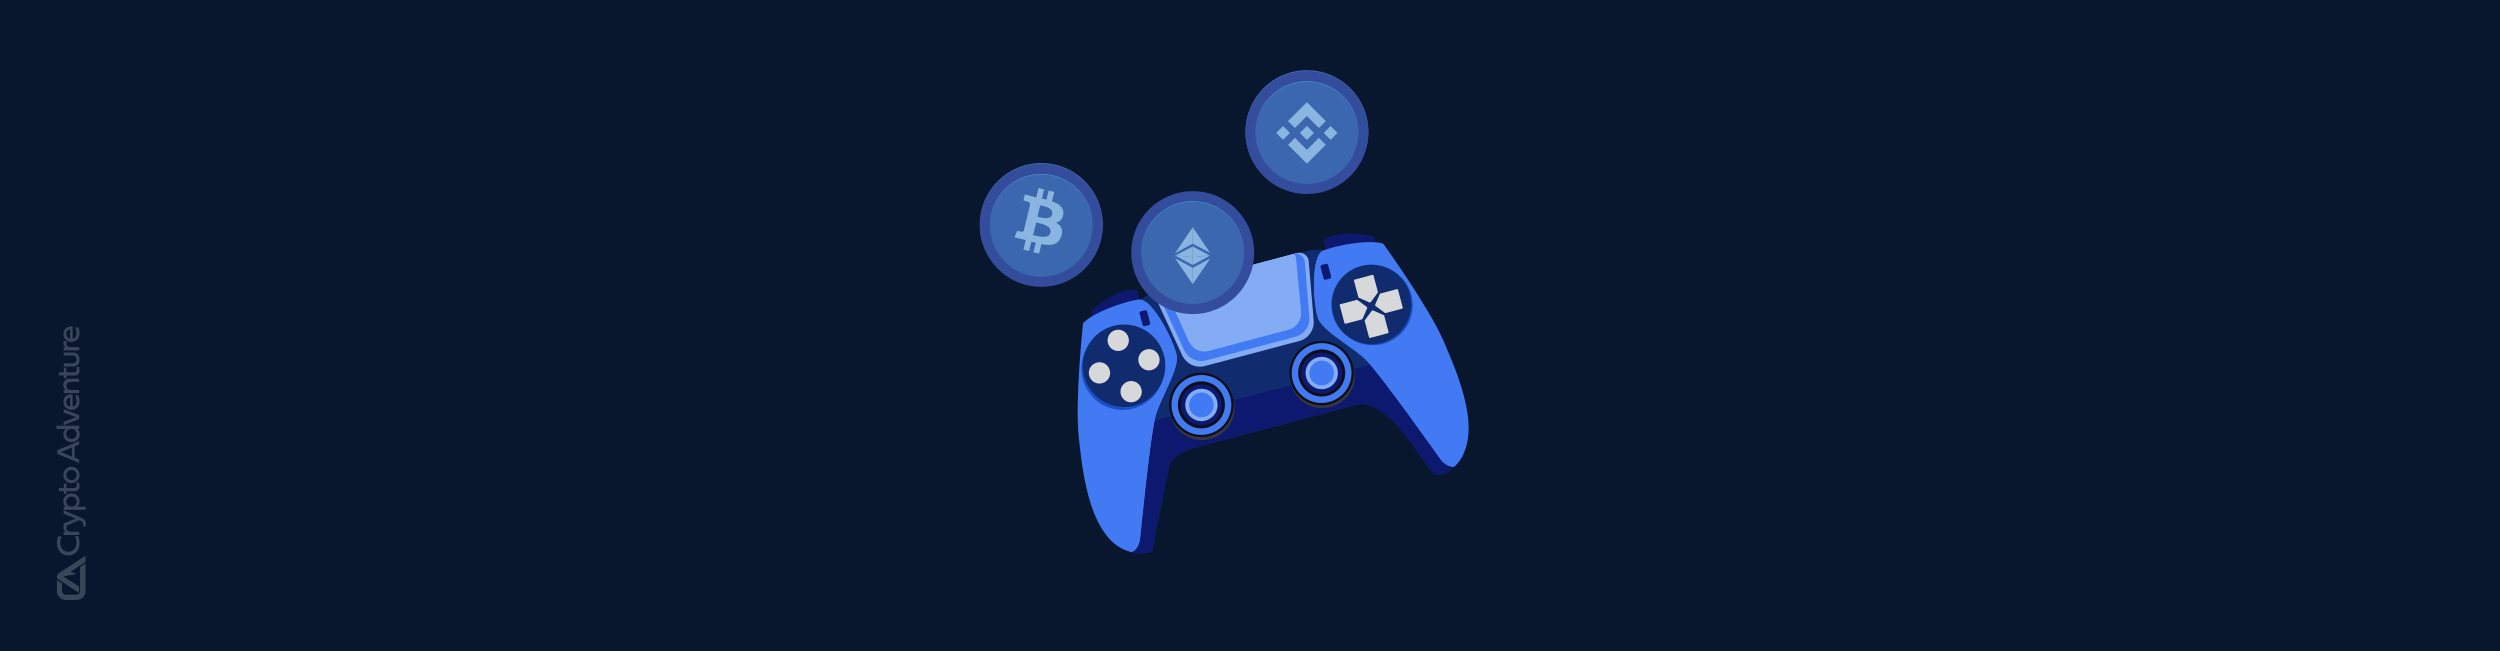 <?xml version="1.0" encoding="UTF-8"?> <svg xmlns="http://www.w3.org/2000/svg" xmlns:xlink="http://www.w3.org/1999/xlink" version="1.1" id="Layer_1" x="0px" y="0px" viewBox="0 0 1920 500" style="enable-background:new 0 0 1920 500;" xml:space="preserve"> <style type="text/css"> .st0{fill:#08162E;} .st1{opacity:0.2;} .st2{fill:#FFFFFF;} .st3{fill:#4169B0;} .st4{fill:#334C9C;} .st5{fill:#3B67AE;} .st6{fill:#478CCA;} .st7{fill:#89B5E1;} .st8{fill:#261938;} .st9{fill:#0D186F;} .st10{fill:#102C6E;} .st11{fill:#427AF4;} .st12{fill:#1A4FC6;} .st13{fill:#84ACF4;} .st14{fill:#35363F;} .st15{fill:#0E0E17;} .st16{fill:#D6D8D9;} </style> <g> <rect id="XMLID_242_" class="st0" width="1920" height="500"></rect> <g id="XMLID_128_" class="st1"> <path id="XMLID_141_" class="st2" d="M62.3,435l3.4-2.2v21.1c0,0.4,0,0.8-0.1,1.2c-0.1,0.4-0.2,0.7-0.3,1.1 c-0.4,1.3-1.3,2.4-2.4,3.2c-0.3,0.2-0.6,0.4-1,0.6c-0.9,0.5-2,0.8-3.1,0.8h-8.2c-3.8,0-6.9-3.1-6.9-6.9v-8.6 c0,0.1,0.1,0.1,0.2,0.2c0.1,0.1,0.2,0.2,0.3,0.3c0,0,0,0,0,0c0,0,0.1,0.1,0.1,0.1c0,0,0,0,0,0l3.3,2.1v5.8c0,1.6,1.3,2.9,2.9,2.9 h8.2c0,0,0.1,0,0.1,0c0.5,0,1-0.2,1.4-0.5c0.3-0.2,0.5-0.4,0.7-0.6l0-0.1c0-0.1,0.1-0.1,0.2-0.2c0,0,0.1-0.1,0.1-0.1 c0.1-0.1,0.1-0.3,0.2-0.4c0,0,0-0.1,0-0.1c0.1-0.2,0.1-0.4,0.1-0.6c0,0,0,0,0-0.1c0-0.1,0-0.1,0-0.2v-18.5L62.3,435z M65.7,426.8 L45,440.3c-0.8,0.5-1.3,1.4-1.3,2.4c0,0.7,0.3,1.3,0.7,1.9l0.1,0.1c0,0,0.1,0.1,0.1,0.1c0.1,0.1,0.2,0.1,0.3,0.2 c0,0,0.1,0.1,0.2,0.1l15.2,10c0.2-0.3,0.4-0.7,0.4-1.1v-3.5l-12-7.8l10-1.8l-4.5-1.8l11.5-7.5L65.7,426.8L65.7,426.8z M57.3,342.9 v8.5l3.5,1.4v2.8l-16.8-7v-2.9l16.8-7v2.8L57.3,342.9z M55.2,350.7v-7l-8.3,3.5L55.2,350.7z M54.8,339.6c-3.7,0-6.1-2.6-6.1-6 c0-2,0.7-3.4,1.9-4.2h-7.2v-2.5h17.5v2.5h-1.6c1.1,0.9,1.9,2.2,1.9,4.2C61.1,337,58.5,339.6,54.8,339.6 M50.9,333.3 c0,2.3,1.7,3.8,3.9,3.8c2.2,0,4.1-1.5,4.1-3.8s-1.9-3.9-4.1-3.9C52.6,329.4,50.9,331,50.9,333.3 M48.9,316.8v-2.6l11.9,4.7v2.9 l-11.9,4.7v-2.6l9.5-3.5L48.9,316.8z M59.9,303.5c0.8,1.4,1.2,2.9,1.2,4.5c0,4-2.5,6.8-6.2,6.8c-3.5,0-6.2-2.6-6.2-6.1 c0-3.9,3.2-6.4,7.1-5.7v9.3c2-0.4,3-2,3-4.3c0-1.4-0.4-2.6-1.1-4.2L59.9,303.5z M53.8,305.3c-1.7,0.2-2.9,1.4-2.9,3.4 s1.2,3.4,2.9,3.6V305.3z M53.6,290.8h7.2v2.5h-6.7c-2,0-3.1,1.1-3.1,2.9c0,1.8,1.1,3.3,3.1,3.3h6.7v2.5H48.9v-2.5h1.5 c-0.6-0.4-1.8-1.5-1.8-3.7C48.7,292.5,50.7,290.8,53.6,290.8 M51,285.9h6c1.3,0,1.9-0.7,1.9-2c0-0.6-0.1-1.4-0.3-1.9l2.1-0.3 c0.2,0.6,0.4,1.6,0.4,2.6c0,2.5-1.4,4.1-3.8,4.1H51v2.1H49v-2.2h-3.8v-2.4H49v-3.5H51C51,282.4,51,285.9,51,285.9z M48.9,273.1 v-2.4H56c3,0,5.1,2.2,5.1,5.4c0,3.2-2,5.4-5,5.4h-7.1V279h6.7c1.8,0,3.1-1.2,3.1-3c0-1.8-1.3-3-3.1-3H48.9z M50.6,266.5 c-1.3-0.7-1.9-1.8-1.9-3.1c0-0.9,0.3-1.6,0.3-1.6l2.3,0.3c0,0.1-0.3,0.7-0.3,1.5c0,1.3,0.7,3,3.4,3h6.5v2.5H48.9v-2.5H50.6z M59.9,251.3c0.8,1.4,1.2,2.9,1.2,4.5c0,4-2.5,6.8-6.2,6.8c-3.5,0-6.2-2.6-6.2-6.1c0-3.9,3.2-6.4,7.1-5.7v9.3c2-0.4,3-2,3-4.3 c0-1.4-0.4-2.6-1.1-4.2L59.9,251.3z M53.8,253c-1.7,0.2-2.9,1.4-2.9,3.4c0,2,1.2,3.4,2.9,3.6V253z"></path> <path id="XMLID_140_" class="st2" d="M60,411.6c0.4,0.9,1.1,2.5,1.1,5.4c0,5.7-3.5,9.6-8.7,9.6c-5.1,0-8.7-3.9-8.7-9.6 c0-2.3,0.6-4.3,1.1-5.3l2.5,0.3c-0.4,0.9-1,2.7-1,5c0,4.1,2.5,6.8,6.2,6.8c3.7,0,6.2-2.9,6.2-7.1c0-2-0.6-3.8-1.1-4.8L60,411.6z"></path> <path id="XMLID_139_" class="st2" d="M50.6,408.3c-1.3-0.7-1.9-1.8-1.9-3.1c0-0.9,0.3-1.6,0.3-1.6l2.3,0.3c0,0.1-0.3,0.7-0.3,1.5 c0,1.3,0.7,3,3.4,3h6.5v2.5H48.9v-2.5H50.6z"></path> <path id="XMLID_138_" class="st2" d="M48.9,394.6v-2.7l13.4,5.7c2.2,1,3.7,2,3.7,4.9c0,1-0.3,1.8-0.4,2l-2-0.3 c0.2-0.3,0.3-1,0.3-1.6c0-1.6-0.8-2.2-2.2-2.8l-0.7-0.3l-12.1,5.1V402l9.4-3.7L48.9,394.6z"></path> <path id="XMLID_134_" class="st2" d="M55,378.9c3.7,0,6.1,2.6,6.1,6c0,2-0.7,3.4-1.9,4.2h6.6v2.5H48.9v-2.5h1.6 c-1.1-0.9-1.9-2.2-1.9-4.2C48.7,381.5,51.3,378.9,55,378.9 M58.9,385.2c0-2.3-1.7-3.8-3.9-3.8c-2.2,0-4.1,1.5-4.1,3.8 s1.9,3.9,4.1,3.9C57.2,389.1,58.9,387.5,58.9,385.2"></path> <path id="XMLID_132_" class="st2" d="M51,374.8h6c1.3,0,1.9-0.7,1.9-2c0-0.6-0.1-1.4-0.3-1.9l2.1-0.3c0.2,0.6,0.4,1.6,0.4,2.6 c0,2.5-1.4,4.1-3.8,4.1H51v2.1H49v-2.2h-3.8v-2.4H49v-3.5H51C51,371.3,51,374.8,51,374.8z"></path> <path id="XMLID_129_" class="st2" d="M48.7,364.8c0-3.6,2.7-6.3,6.2-6.3s6.2,2.7,6.2,6.3s-2.7,6.3-6.2,6.3 C51.4,371.2,48.7,368.5,48.7,364.8 M58.8,364.8c0-2.2-1.7-3.9-3.9-3.9s-3.9,1.6-3.9,3.9s1.7,3.9,3.9,3.9S58.8,367.1,58.8,364.8"></path> </g> </g> <g id="XMLID_46_"> <circle id="XMLID_34_" class="st3" cx="1003.7" cy="101.1" r="47.2"></circle> <circle id="XMLID_99_" class="st4" cx="1003.7" cy="101.8" r="47.2"></circle> <circle id="XMLID_33_" class="st5" cx="1003.7" cy="101.8" r="39.5"></circle> <path id="XMLID_32_" class="st6" d="M1003.7,62.9c21.7,0,39.3,17.5,39.5,39.2c0-0.1,0-0.2,0-0.2c0-21.8-17.7-39.5-39.5-39.5 c-21.8,0-39.5,17.7-39.5,39.5c0,0.1,0,0.2,0,0.2C964.3,80.4,982,62.9,1003.7,62.9z"></path> <g id="XMLID_44_"> <title>bi</title> <g id="Layer_2_1_"> <g id="Layer_1-2_1_"> <path id="XMLID_27_" class="st7" d="M994.5,98.3l9.2-9.2l9.2,9.2l5.3-5.3l-14.5-14.5L989.2,93L994.5,98.3 M980.1,102.1l5.3-5.3 l5.3,5.3l-5.3,5.3L980.1,102.1z M994.5,105.9l9.2,9.2l9.2-9.2l5.3,5.3l0,0l-14.5,14.5l-14.5-14.5l0,0L994.5,105.9 M1016.6,102.1 l5.3-5.3l5.3,5.3l-5.3,5.3L1016.6,102.1z"></path> <path id="XMLID_26_" class="st7" d="M1009.1,102.1L1009.1,102.1l-5.4-5.4l-4,4l0,0l-0.5,0.5l-0.9,0.9l0,0l0,0l5.4,5.4 L1009.1,102.1L1009.1,102.1L1009.1,102.1"></path> </g> </g> </g> </g> <g id="XMLID_45_"> <circle id="XMLID_11_" class="st3" cx="799.7" cy="172.4" r="47.2"></circle> <circle id="XMLID_89_" class="st4" cx="799.7" cy="173.1" r="47.2"></circle> <circle id="XMLID_10_" class="st5" cx="799.7" cy="173.1" r="39.5"></circle> <path id="XMLID_9_" class="st6" d="M799.7,134.1c21.7,0,39.3,17.5,39.5,39.2c0-0.1,0-0.2,0-0.2c0-21.8-17.7-39.5-39.5-39.5 c-21.8,0-39.5,17.7-39.5,39.5c0,0.1,0,0.2,0,0.2C760.3,151.7,778,134.1,799.7,134.1z"></path> <path id="XMLID_4_" class="st7" d="M816.6,164.7c0.8-5.3-3.2-8.2-8.7-10.1l1.8-7.2l-4.3-1.1l-1.7,7c-1.1-0.3-2.3-0.6-3.5-0.8l1.7-7 l-4.3-1.1l-1.8,7.2l-8.7-2.2L786,154c0,0,3.2,0.7,3.1,0.8c1.7,0.4,2.1,1.6,2,2.5l-4.8,19.7c-0.2,0.5-0.8,1.3-2,1 c0,0.1-3.1-0.8-3.1-0.8l-2.1,5l8.7,2.2l-1.8,7.3l4.3,1.1l1.8-7.2c1.2,0.3,2.3,0.6,3.4,0.9l-1.8,7.2l4.3,1.1l1.8-7.3 c7.4,1.4,12.9,0.8,15.2-5.9c1.9-5.4-0.1-8.6-4-10.6C813.9,170.4,816,168.5,816.6,164.7 M806.7,178.7c-1.3,5.4-10.4,2.5-13.3,1.8 l2.4-9.6C798.7,171.5,808.1,173,806.7,178.7 M808,164.6c-1.2,4.9-8.7,2.4-11.2,1.8l2.1-8.7C801.4,158.3,809.3,159.4,808,164.6"></path> </g> <g id="XMLID_624_"> <defs> <path id="XMLID_333_" d="M838.3,180c-0.3-0.3-0.5-0.5-0.8-0.8c-1.8-1.7-3-5.1-2.6-7.9c0.3,0.3,0.5,0.5,0.8,0.8 C835.3,175,836.5,178.3,838.3,180z"></path> </defs> <clipPath id="XMLID_3_"> <use xlink:href="#XMLID_333_" style="overflow:visible;"></use> </clipPath> </g> <g id="XMLID_547_"> <defs> <path id="XMLID_273_" d="M838.3,180c-0.3-0.3-0.5-0.5-0.8-0.8c-1.8-1.7-3-5.1-2.6-7.9c0.3,0.3,0.5,0.5,0.8,0.8 C835.3,175,836.5,178.3,838.3,180z"></path> </defs> <clipPath id="XMLID_25_"> <use xlink:href="#XMLID_273_" style="overflow:visible;"></use> </clipPath> </g> <g id="XMLID_449_"> <g> <path class="st8" d="M861.5,228.8c1,0,1-1.6,0-1.6C860.5,227.2,860.5,228.8,861.5,228.8L861.5,228.8z"></path> </g> </g> <g> <path class="st9" d="M1056.8,187.1l-1.5-5.5c0,0-27.3-7-38.9,3.4l2.4,8.9L1056.8,187.1z"></path> <path class="st9" d="M839.3,244.7l-1.5-5.5c0,0,20.3-19.6,35.5-16.3l2.4,8.9L839.3,244.7z"></path> <path class="st10" d="M1118.8,356.3c0,0-11.6,14.4-19.7,5.2c-8.1-9.2-31.6-53.5-55.7-51l-127.7,33.8c0,0-15.2,4.5-17.6,13.5 c-2.4,9-13.2,65.5-13.2,65.5s-13,5.3-20.3-2.6c-7.2-7.9,9.6-189.3,9.6-189.3s9.3-7.6,19.1-9.7l109.5-28.7c0,0,9.7-2.9,19.4,0.1 C1032,196.1,1118.8,356.3,1118.8,356.3z"></path> <path class="st9" d="M898,357.8c-2.4,9-13.2,65.5-13.2,65.5s-13,5.3-20.3-2.6c-3.5-3.8-1.4-47.8,1.7-92.4l201.9-52.2l5.3-1.5 c23.2,40.8,45.3,81.7,45.3,81.7s-11.6,14.4-19.7,5.2c-8.1-9.2-31.6-53.5-55.7-51l-127.7,33.8C915.6,344.3,900.4,348.8,898,357.8z"></path> <path class="st11" d="M1062.3,187.1c0,0,34.9,48.4,46.2,74.5c11.3,26.1,32.4,74,8.4,96.6c0,0-5.5,1.5-10.9-5.9 s-42.3-59.8-56.2-75.1c-8.3-9.1-34-22.7-37.6-32.6c-3.6-9.8-5.9-48,3.9-52.1C1025.9,188.4,1051.1,183.7,1062.3,187.1z"></path> <path class="st11" d="M1016.2,192.5c0.2-0.1,0.3-0.1,0.5-0.2c-6.9,8.7-4.7,40.9-1.5,49.7c3.6,9.8,29,23.3,37.3,32.3 c13.8,15.1,50.4,67.1,55.7,74.4c5.3,7.3,10.8,5.9,10.8,5.9c2.2-2.1,4-4.3,5.5-6.8c-1.7,3.8-4.1,7.3-7.4,10.4c0,0-5.5,1.5-10.9-5.9 s-42.3-59.8-56.2-75.1c-8.3-9.1-34-22.7-37.6-32.6C1008.7,234.7,1006.4,196.5,1016.2,192.5z"></path> <path class="st11" d="M831.8,248.2c0,0-6.4,59.3-3.3,87.6c3.1,28.3,8.5,80.4,40.5,88.1c0,0,5.5-1.5,6.5-10.6 c1-9.1,7.1-72.9,11.7-93.1c2.7-12,18.3-36.6,16.5-46.9C902,263,885,228.7,874.6,230C864.1,231.3,839.9,239.7,831.8,248.2z"></path> <path class="st11" d="M865.7,420c0,0,5.5-1.5,6.5-10.5c1-9.1,7.1-72.5,11.6-92.5c2.7-11.9,18.2-36.4,16.4-46.7 c-1.3-7.8-11.5-29.6-20.8-38.8c10.2,6.5,22.9,33,24.4,41.9c1.8,10.3-13.8,34.9-16.5,46.9c-4.6,20.2-10.6,84-11.7,93.1 c-1,9.1-6.5,10.6-6.5,10.6c-8.3-2-14.9-7-20-13.9C853.5,414.8,859,418.4,865.7,420z"></path> <ellipse transform="matrix(0.913 -0.408 0.408 0.913 -40.674 376.118)" class="st12" cx="862.2" cy="283.5" rx="31.7" ry="31.7"></ellipse> <ellipse transform="matrix(0.913 -0.408 0.408 0.913 -39.648 376.389)" class="st10" cx="863.3" cy="281.2" rx="31.7" ry="31.7"></ellipse> <ellipse transform="matrix(0.913 -0.408 0.408 0.913 -4.171 450.314)" class="st12" cx="1054.5" cy="234.9" rx="30.6" ry="30.6"></ellipse> <ellipse transform="matrix(0.967 -0.256 0.256 0.967 -24.719 277.479)" class="st10" cx="1052.9" cy="233.6" rx="30.6" ry="30.6"></ellipse> <path class="st13" d="M925.4,281.1l72.4-19.2c7.1-1.9,11.8-8.6,11.1-15.9l-3.8-45.3c-0.4-4.5-4.7-7.5-8.9-6.4l-102.8,27.2 c-4.3,1.1-6.5,5.9-4.6,9.9l19,41.2C910.9,279.5,918.3,283,925.4,281.1z"></path> <path class="st13" d="M926.2,276.8l68.8-18.2c6.7-1.8,11.2-8.1,10.6-15l-3.5-42.6c-0.3-4.2-4.4-7-8.5-6L896,220.9 c-4.1,1.1-6.2,5.6-4.4,9.4l18,38.8C912.5,275.3,919.5,278.6,926.2,276.8z"></path> <path class="st11" d="M895.7,221c-0.2,1.3-0.1,2.7,0.5,4l16.7,37c2.7,6,9.1,9.2,15.1,7.6l61.8-16.4c6-1.6,10-7.5,9.4-14.1 l-3.8-40.4c-0.1-1.4-0.7-2.7-1.5-3.7c4-0.9,7.8,1.9,8.2,6l3.5,42.6c0.6,6.9-3.9,13.2-10.6,15l-68.8,18.2 c-6.7,1.8-13.7-1.5-16.7-7.8l-18-38.8C889.9,226.5,891.9,222.2,895.7,221z"></path> <path class="st14" d="M991.8,295.6c3.4,12.9,16.9,20.5,30.1,17c13.2-3.5,21.2-16.8,17.8-29.7c-3.4-12.9-16.9-20.5-30.1-17 C996.4,269.4,988.4,282.7,991.8,295.6z"></path> <path class="st15" d="M991.1,292.9c3.5,13.2,17.1,21.1,30.3,17.6c13.2-3.5,21.1-17.1,17.6-30.3c-3.5-13.2-17.1-21.1-30.3-17.6 C995.5,266.1,987.6,279.6,991.1,292.9z"></path> <path class="st11" d="M992.8,292.4c3.3,12.3,15.8,19.6,28.1,16.3c12.3-3.3,19.6-15.8,16.3-28.1c-3.3-12.3-15.8-19.6-28.1-16.3 C996.9,267.5,989.6,280.1,992.8,292.4z"></path> <path class="st15" d="M997.6,291.1c2.6,9.6,12.4,15.4,22.1,12.8c9.6-2.6,15.4-12.4,12.8-22.1c-2.6-9.6-12.4-15.4-22.1-12.8 C1000.8,271.6,995,281.5,997.6,291.1z"></path> <path class="st9" d="M999.8,290.6c2.2,8.4,10.9,13.5,19.3,11.2c8.4-2.2,13.5-10.9,11.2-19.3c-2.2-8.4-10.9-13.5-19.3-11.2 C1002.6,273.5,997.5,282.1,999.8,290.6z"></path> <path class="st13" d="M1003.1,289.7c1.8,6.6,8.5,10.6,15.2,8.8c6.6-1.8,10.6-8.5,8.8-15.2c-1.8-6.6-8.5-10.6-15.2-8.8 C1005.2,276.3,1001.3,283.1,1003.1,289.7z"></path> <path class="st11" d="M1005.9,288.9c1.3,5.1,6.5,8.1,11.6,6.7c5.1-1.3,8.1-6.5,6.7-11.6c-1.3-5.1-6.5-8.1-11.6-6.7 C1007.6,278.7,1004.5,283.9,1005.9,288.9z"></path> <path class="st14" d="M899.5,320.1c3.4,12.9,16.9,20.5,30.1,17c13.2-3.5,21.2-16.8,17.8-29.7s-16.9-20.5-30.1-17 C904,293.9,896.1,307.2,899.5,320.1z"></path> <path class="st15" d="M898.7,317.3c3.5,13.2,17.1,21.1,30.3,17.6c13.2-3.5,21.1-17.1,17.6-30.3c-3.5-13.2-17.1-21.1-30.3-17.6 C903.1,290.5,895.2,304.1,898.7,317.3z"></path> <path class="st11" d="M900.5,316.9c3.3,12.3,15.8,19.6,28.1,16.3s19.6-15.8,16.3-28.1c-3.3-12.3-15.8-19.6-28.1-16.3 C904.5,292,897.2,304.6,900.5,316.9z"></path> <path class="st15" d="M905.2,315.6c2.6,9.6,12.4,15.4,22.1,12.8c9.6-2.6,15.4-12.4,12.8-22.1c-2.6-9.6-12.4-15.4-22.1-12.8 C908.4,296.1,902.7,306,905.2,315.6z"></path> <path class="st9" d="M907.4,315c2.2,8.4,10.9,13.5,19.3,11.2c8.4-2.2,13.5-10.9,11.2-19.3c-2.2-8.4-10.9-13.5-19.3-11.2 C910.2,297.9,905.2,306.6,907.4,315z"></path> <path class="st13" d="M910.7,314.2c1.8,6.6,8.5,10.6,15.2,8.8c6.6-1.8,10.6-8.5,8.8-15.2c-1.8-6.6-8.5-10.6-15.2-8.8 C912.9,300.7,908.9,307.5,910.7,314.2z"></path> <path class="st11" d="M913.5,313.4c1.3,5.1,6.5,8.1,11.6,6.7c5.1-1.3,8.1-6.5,6.7-11.6c-1.3-5.1-6.5-8.1-11.6-6.7 C915.2,303.2,912.2,308.3,913.5,313.4z"></path> <path class="st16" d="M1052.3,259.5l13.5-3.6c0.4-0.1,0.7-0.5,0.6-1l-3.3-12.4c-0.1-0.2-0.2-0.4-0.4-0.5l-8.2-3.6 c-0.3-0.1-0.7,0-1,0.3l-5.3,7.2c-0.1,0.2-0.2,0.4-0.1,0.7l3.3,12.4C1051.4,259.3,1051.9,259.6,1052.3,259.5z"></path> <path class="st16" d="M1040.4,214.7l13.5-3.6c0.4-0.1,0.9,0.1,1,0.6l3.3,12.4c0.1,0.2,0,0.5-0.1,0.7l-5.3,7.2 c-0.2,0.3-0.6,0.4-1,0.3l-8.2-3.6c-0.2-0.1-0.4-0.3-0.4-0.5l-3.3-12.4C1039.8,215.2,1040,214.8,1040.4,214.7z"></path> <path class="st16" d="M1028.9,234.5l3.6,13.5c0.1,0.4,0.5,0.7,1,0.6l12.4-3.3c0.2-0.1,0.4-0.2,0.5-0.4l3.6-8.2c0.1-0.3,0-0.7-0.3-1 l-7.2-5.3c-0.2-0.1-0.4-0.2-0.7-0.1l-12.4,3.3C1029.1,233.6,1028.8,234,1028.9,234.5z"></path> <path class="st16" d="M1073.7,222.6l3.6,13.5c0.1,0.4-0.1,0.9-0.6,1l-12.4,3.3c-0.2,0.1-0.5,0-0.7-0.1l-7.2-5.3 c-0.3-0.2-0.4-0.6-0.3-1l3.6-8.2c0.1-0.2,0.3-0.4,0.5-0.4l12.4-3.3C1073.2,221.9,1073.6,222.2,1073.7,222.6z"></path> <path class="st9" d="M1018.2,214.8l3.1-0.8c0.7-0.2,1.2-0.9,1-1.7l-2.3-8.7c-0.2-0.7-0.9-1.2-1.7-1l-3.1,0.8 c-0.7,0.2-1.2,0.9-1,1.7l2.3,8.7C1016.7,214.5,1017.4,215,1018.2,214.8z"></path> <path class="st9" d="M879.2,250.5l3.1-0.8c0.7-0.2,1.2-0.9,1-1.7l-2.3-8.7c-0.2-0.7-0.9-1.2-1.7-1l-3.1,0.8c-0.7,0.2-1.2,0.9-1,1.7 l2.3,8.7C877.7,250.3,878.4,250.7,879.2,250.5z"></path> <path class="st16" d="M836.5,288.5c1.2,4.4,5.6,7,10,5.8c4.4-1.2,7-5.6,5.8-10c-1.2-4.4-5.6-7-10-5.8S835.3,284.1,836.5,288.5z"></path> <path class="st16" d="M874.5,278.4c1.2,4.4,5.6,7,10,5.8s7-5.6,5.8-10s-5.6-7-10-5.8S873.3,274.1,874.5,278.4z"></path> <path class="st16" d="M860.8,302.9c1.2,4.4,5.6,7,10,5.8s7-5.6,5.8-10s-5.6-7-10-5.8S859.6,298.6,860.8,302.9z"></path> <path class="st16" d="M850.9,263.5c1.2,4.4,5.6,7,10,5.8c4.4-1.2,7-5.6,5.8-10c-1.2-4.4-5.6-7-10-5.8 C852.3,254.7,849.7,259.2,850.9,263.5z"></path> </g> <circle id="XMLID_24_" class="st4" cx="916" cy="194" r="47.2"></circle> <circle id="XMLID_23_" class="st5" cx="916" cy="194" r="39.5"></circle> <path id="XMLID_22_" class="st6" d="M916,155c21.7,0,39.3,17.5,39.5,39.2c0-0.1,0-0.2,0-0.2c0-21.8-17.7-39.5-39.5-39.5 c-21.8,0-39.5,17.7-39.5,39.5c0,0.1,0,0.2,0,0.2C876.7,172.6,894.3,155,916,155z"></path> <g id="XMLID_12_"> <polygon id="XMLID_21_" class="st7" points="902.6,194.2 902.6,194.4 916,187.1 916,174.5 "></polygon> <polygon id="XMLID_20_" class="st7" points="916,174.5 916,187.1 929.4,194.2 "></polygon> <polygon id="XMLID_19_" class="st7" points="902.6,198.6 902.6,198.4 916,205.7 916,218.3 "></polygon> <polygon id="XMLID_18_" class="st7" points="916,218.3 916,205.7 929.4,198.6 "></polygon> <path id="XMLID_17_" class="st7" d="M915.9,188.2"></path> <polygon id="XMLID_16_" class="st7" points="916,189.3 916,189.3 902.8,196.1 916,197.5 "></polygon> <polygon id="XMLID_15_" class="st7" points="902.8,196.1 902.6,196.3 916,203.5 916,197.5 "></polygon> <polygon id="XMLID_14_" class="st7" points="929.2,196.3 929.2,196.3 916,189.3 916,197.5 "></polygon> <polygon id="XMLID_13_" class="st7" points="916,197.5 916,203.5 929.2,196.3 "></polygon> </g> </svg> 